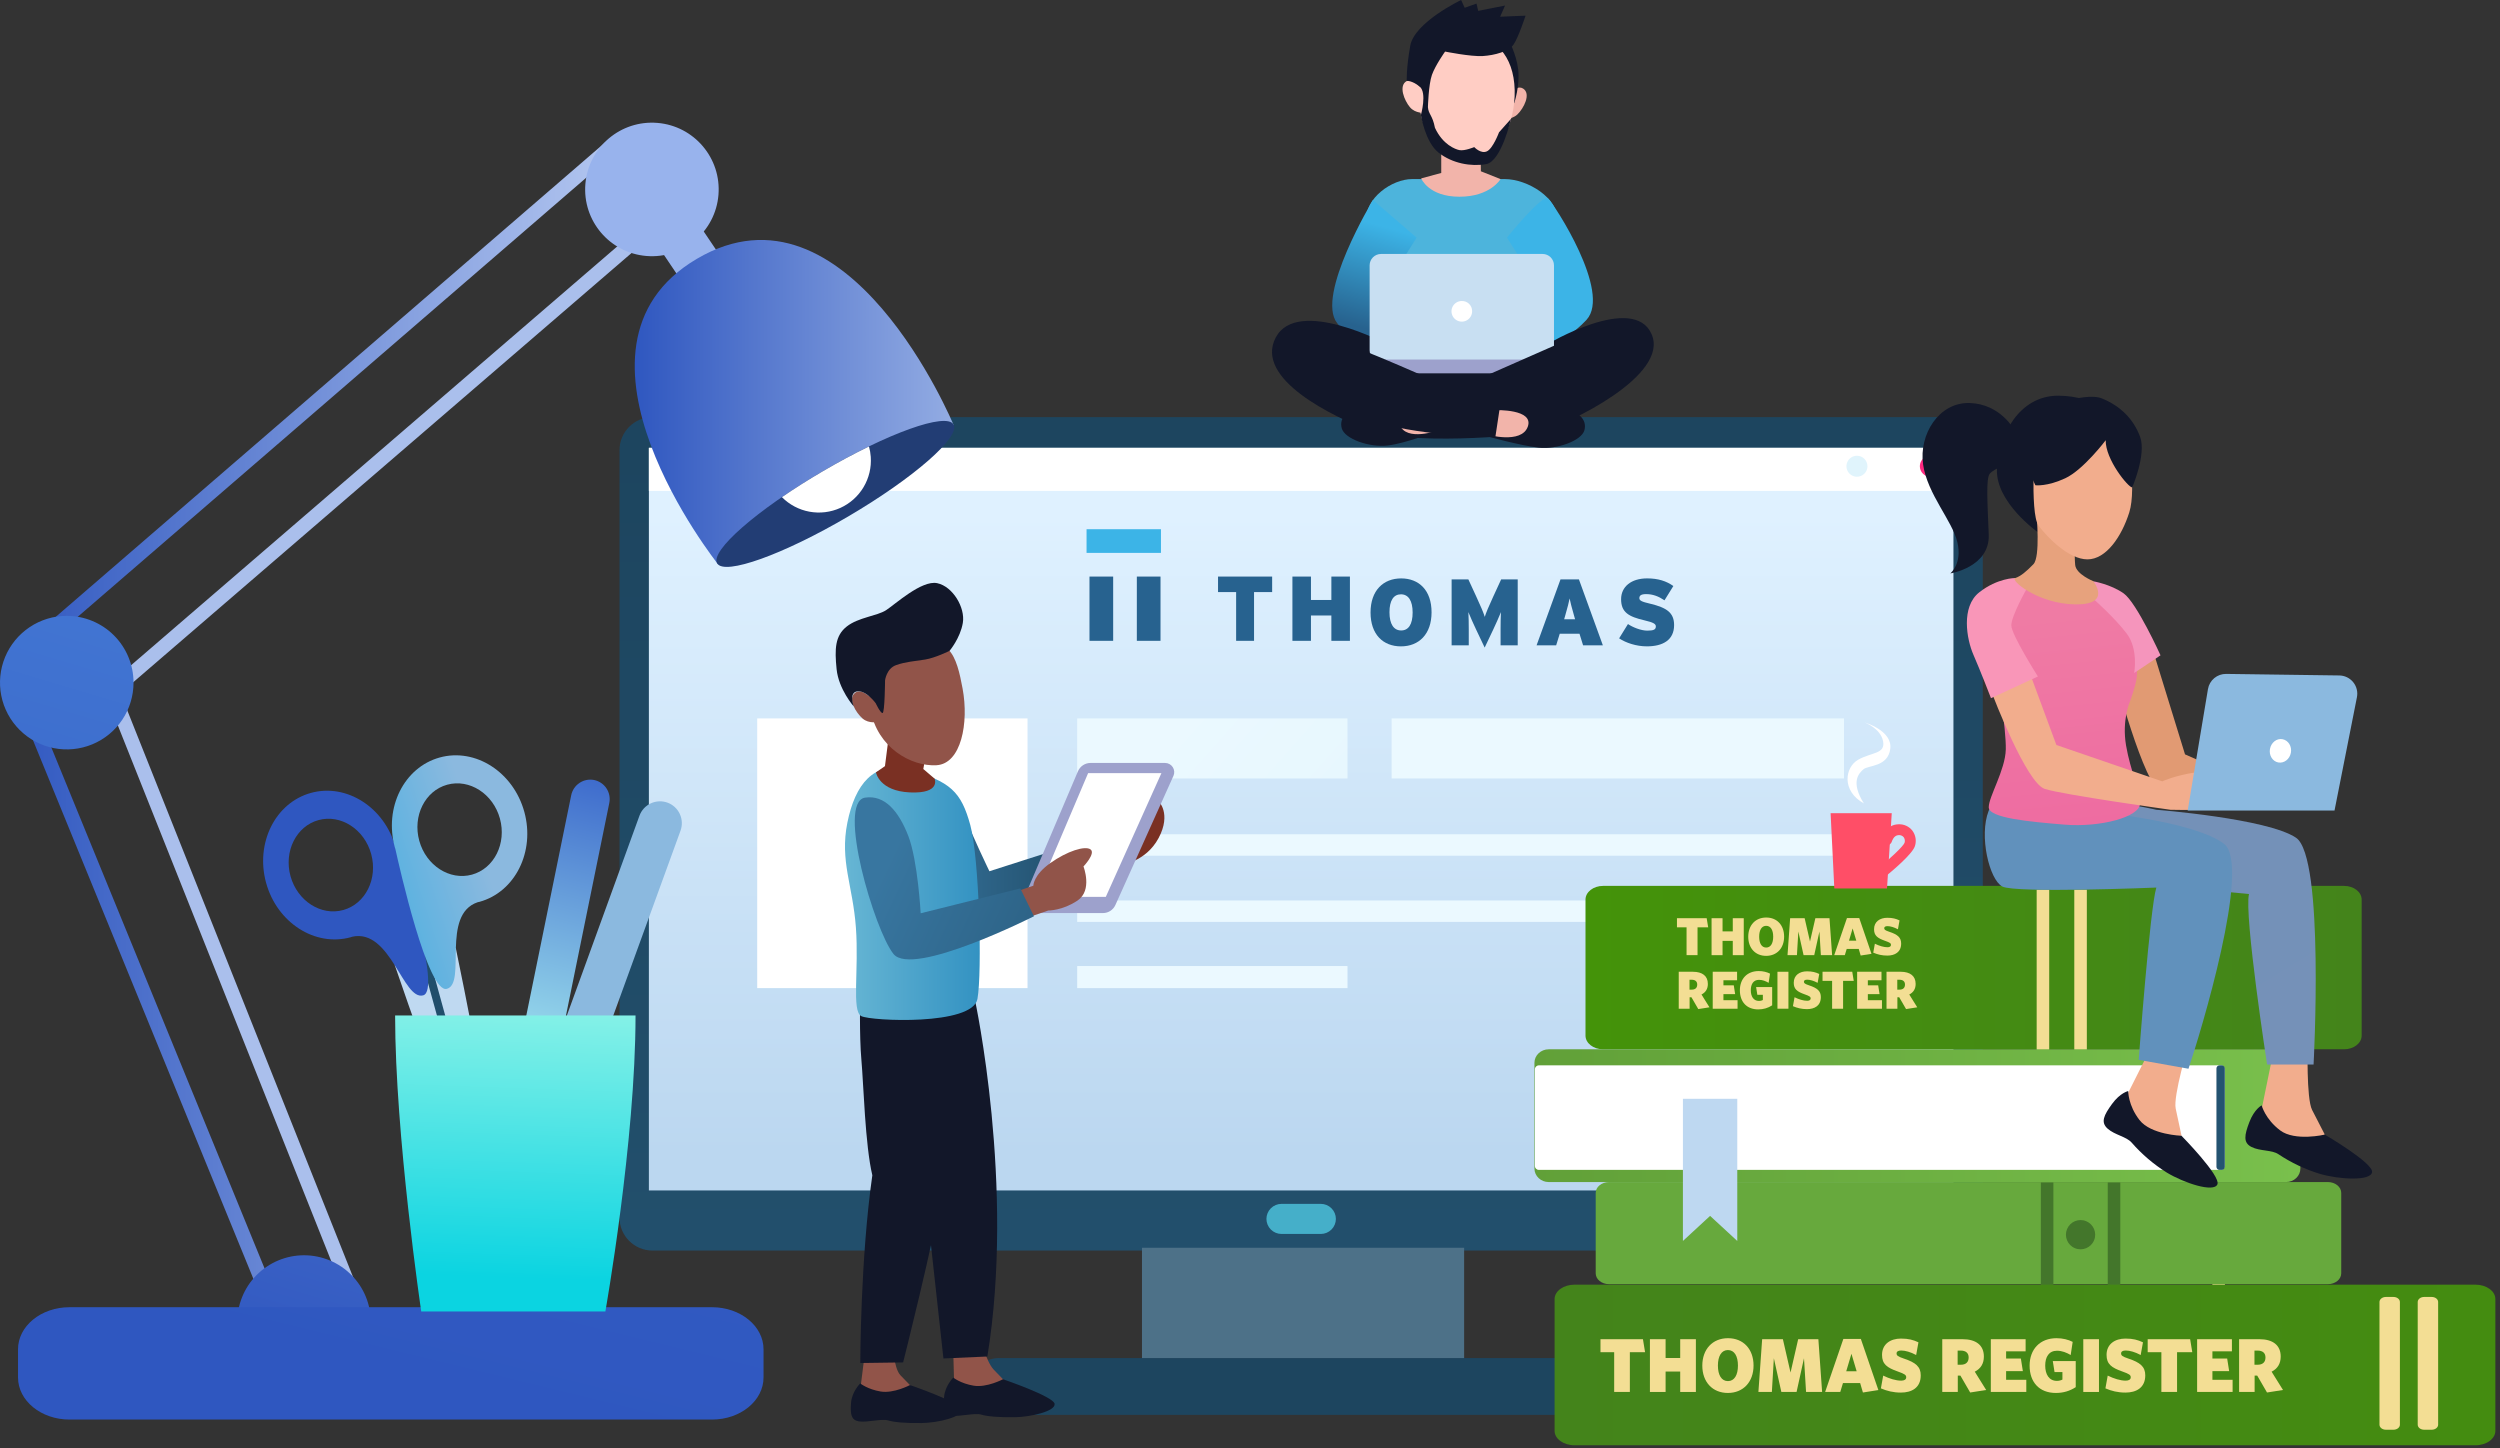<svg width="328" height="190" viewBox="0 0 328 190" fill="none" xmlns="http://www.w3.org/2000/svg">
<rect x="0" y="0" width="328" height="190" fill="#333333" stroke="none"/>
<path d="M255.82 54.732H85.601C83.215 54.732 81.281 56.667 81.281 59.053V159.752C81.281 162.138 83.215 164.072 85.601 164.072H255.82C258.206 164.072 260.14 162.138 260.14 159.752V59.053C260.14 56.667 258.206 54.732 255.82 54.732Z" fill="url(#paint0_linear)"/>
<path d="M210.37 178.178H131.053C128.994 178.178 127.325 179.847 127.325 181.906C127.325 183.965 128.994 185.634 131.053 185.634H210.37C212.429 185.634 214.098 183.965 214.098 181.906C214.098 179.847 212.429 178.178 210.37 178.178Z" fill="#1D455F"/>
<path d="M256.292 58.756H85.133V156.187H256.292V58.756Z" fill="url(#paint1_linear)"/>
<path d="M192.093 163.705H149.828V178.18H192.093V163.705Z" fill="#4D7188"/>
<path d="M173.294 161.895H168.129C167.606 161.893 167.105 161.684 166.735 161.315C166.365 160.945 166.157 160.444 166.155 159.921V159.921C166.157 159.398 166.365 158.897 166.735 158.527C167.105 158.157 167.606 157.949 168.129 157.947H173.294C173.817 157.948 174.318 158.157 174.688 158.527C175.059 158.896 175.267 159.398 175.269 159.921V159.921C175.267 160.444 175.059 160.945 174.688 161.315C174.318 161.685 173.817 161.893 173.294 161.895Z" fill="#45AFC9"/>
<path d="M256.292 58.756H85.133V64.407H256.292V58.756Z" fill="white"/>
<path d="M254.639 61.17C254.639 61.443 254.558 61.709 254.407 61.935C254.256 62.162 254.041 62.338 253.789 62.443C253.537 62.547 253.261 62.574 252.993 62.521C252.726 62.468 252.481 62.337 252.289 62.144C252.096 61.952 251.965 61.706 251.912 61.439C251.859 61.172 251.886 60.895 251.99 60.644C252.094 60.392 252.271 60.177 252.497 60.026C252.724 59.874 252.99 59.794 253.262 59.794C253.443 59.794 253.622 59.829 253.789 59.898C253.956 59.967 254.108 60.069 254.236 60.197C254.364 60.324 254.465 60.476 254.535 60.643C254.604 60.81 254.639 60.99 254.639 61.17V61.17Z" fill="#FF297F"/>
<path d="M245.008 61.17C245.008 61.443 244.928 61.709 244.776 61.935C244.625 62.162 244.41 62.338 244.158 62.443C243.907 62.547 243.63 62.574 243.363 62.521C243.096 62.468 242.85 62.337 242.658 62.144C242.465 61.952 242.334 61.706 242.281 61.439C242.228 61.172 242.255 60.895 242.359 60.644C242.464 60.392 242.64 60.177 242.867 60.026C243.093 59.874 243.359 59.794 243.631 59.794C243.812 59.794 243.991 59.829 244.159 59.898C244.326 59.967 244.478 60.069 244.606 60.197C244.733 60.324 244.835 60.476 244.904 60.643C244.973 60.81 245.009 60.99 245.008 61.17Z" fill="url(#paint2_linear)"/>
<path d="M134.811 94.257H99.345V129.64H134.811V94.257Z" fill="white"/>
<path d="M176.792 94.257H141.327V102.136H176.792V94.257Z" fill="url(#paint3_linear)"/>
<path d="M241.935 109.456H141.327V112.269H241.935V109.456Z" fill="url(#paint4_linear)"/>
<path d="M241.935 118.142H141.327V120.955H241.935V118.142Z" fill="url(#paint5_linear)"/>
<path d="M176.792 126.745H141.327V129.641H176.792V126.745Z" fill="url(#paint6_linear)"/>
<path d="M241.933 94.257H182.582V102.136H241.933V94.257Z" fill="url(#paint7_linear)"/>
<path d="M290.263 184.926H291.908V163.529H290.263V184.926Z" fill="#F3DE94"/>
<path d="M35.366 171.408C35.178 171.409 34.994 171.354 34.837 171.25C34.681 171.146 34.559 170.997 34.488 170.823L1.275 89.655C1.219 89.516 1.196 89.364 1.21 89.214C1.223 89.063 1.273 88.919 1.355 88.791L5.2 82.806C5.249 82.731 5.308 82.662 5.376 82.603L79.407 18.679C79.596 18.516 79.841 18.434 80.09 18.452C80.338 18.47 80.57 18.587 80.733 18.775C80.896 18.964 80.977 19.209 80.959 19.458C80.941 19.707 80.825 19.938 80.636 20.101L6.702 83.944L3.19 89.403L36.225 170.114C36.272 170.228 36.297 170.351 36.297 170.475C36.296 170.599 36.272 170.721 36.224 170.836C36.176 170.95 36.106 171.054 36.018 171.141C35.93 171.228 35.825 171.297 35.71 171.343C35.601 171.387 35.484 171.409 35.366 171.408V171.408Z" fill="url(#paint8_linear)"/>
<path d="M46.55 171.608C46.361 171.609 46.176 171.553 46.02 171.447C45.863 171.341 45.742 171.19 45.672 171.015L13.809 91.025C13.738 90.844 13.724 90.646 13.771 90.457C13.818 90.268 13.921 90.099 14.069 89.972L87.081 27.076C87.269 26.913 87.515 26.832 87.764 26.85C88.013 26.869 88.244 26.985 88.407 27.174C88.57 27.363 88.652 27.609 88.633 27.858C88.615 28.106 88.499 28.338 88.31 28.501L15.804 90.953L47.425 170.319C47.482 170.462 47.503 170.617 47.486 170.77C47.469 170.923 47.415 171.07 47.328 171.197C47.242 171.324 47.125 171.428 46.989 171.5C46.852 171.571 46.701 171.609 46.547 171.608H46.55Z" fill="url(#paint9_linear)"/>
<path d="M94.261 25.58C94.661 20.759 91.078 16.525 86.257 16.125C81.435 15.724 77.202 19.308 76.802 24.129C76.401 28.95 79.985 33.183 84.806 33.584C89.627 33.985 93.86 30.401 94.261 25.58Z" fill="#98B3ED"/>
<path d="M17.519 89.562C17.519 91.295 17.006 92.988 16.043 94.429C15.081 95.869 13.713 96.992 12.112 97.655C10.511 98.318 8.75 98.492 7.051 98.154C5.352 97.816 3.791 96.981 2.566 95.756C1.341 94.531 0.506 92.97 0.168 91.271C-0.17 89.572 0.004 87.811 0.667 86.21C1.33 84.609 2.453 83.241 3.893 82.279C5.334 81.316 7.027 80.802 8.76 80.802C11.083 80.802 13.311 81.725 14.954 83.368C16.596 85.011 17.519 87.239 17.519 89.562Z" fill="url(#paint10_linear)"/>
<path d="M96.024 41.267C95.358 41.713 94.542 41.877 93.755 41.724C92.969 41.57 92.274 41.112 91.825 40.448L86.358 32.331C85.912 31.665 85.747 30.85 85.9 30.063C86.054 29.276 86.513 28.582 87.176 28.132V28.132C87.842 27.687 88.658 27.523 89.445 27.676C90.231 27.83 90.925 28.289 91.375 28.952L96.842 37.069C97.288 37.735 97.452 38.55 97.298 39.337C97.145 40.123 96.687 40.817 96.024 41.267Z" fill="#98B3ED"/>
<path d="M125.122 55.781L94.186 74.004C94.186 74.004 71.597 45.644 91.43 33.957C111.265 22.27 125.122 55.781 125.122 55.781Z" fill="url(#paint11_linear)"/>
<path d="M48.648 173.575H31.131C31.114 172.414 31.329 171.262 31.762 170.185C32.194 169.108 32.837 168.127 33.652 167.301C34.467 166.474 35.438 165.818 36.509 165.37C37.58 164.922 38.729 164.691 39.89 164.691C41.05 164.691 42.2 164.922 43.27 165.37C44.341 165.818 45.312 166.474 46.127 167.301C46.942 168.127 47.585 169.108 48.018 170.185C48.45 171.262 48.665 172.414 48.648 173.575V173.575Z" fill="url(#paint12_linear)"/>
<path d="M93.419 171.507H9.121C5.389 171.507 2.364 173.98 2.364 177.03V180.722C2.364 183.773 5.389 186.246 9.121 186.246H93.419C97.151 186.246 100.176 183.773 100.176 180.722V177.03C100.176 173.98 97.151 171.507 93.419 171.507Z" fill="url(#paint13_linear)"/>
<path d="M111.323 67.738C119.886 62.706 126.056 57.312 125.103 55.69C124.151 54.069 116.436 56.834 107.872 61.866C99.309 66.899 93.139 72.292 94.092 73.914C95.045 75.535 102.759 72.77 111.323 67.738Z" fill="#223D74"/>
<path d="M114.244 59.941C114.213 59.48 114.135 59.023 114.011 58.577C112.079 59.515 110.002 60.626 107.873 61.877C105.978 62.99 104.199 64.123 102.589 65.227C103.57 66.216 104.83 66.882 106.201 67.134C107.571 67.386 108.986 67.212 110.255 66.637C111.523 66.061 112.586 65.111 113.299 63.914C114.012 62.718 114.342 61.331 114.244 59.941V59.941Z" fill="white"/>
<path d="M51.774 126.57C51.774 126.57 63.106 159.944 65.067 159.412C67.029 158.879 59.797 124.366 59.797 124.366L51.774 126.57Z" fill="#BFD9F1"/>
<path d="M64.774 158.867C64.659 158.866 64.547 158.827 64.456 158.757C64.365 158.686 64.3 158.588 64.27 158.477L55.14 125.287C55.103 125.154 55.121 125.011 55.19 124.89C55.259 124.769 55.372 124.681 55.506 124.644C55.64 124.608 55.783 124.625 55.904 124.694C56.024 124.763 56.113 124.876 56.149 125.01L65.278 158.207C65.314 158.341 65.295 158.484 65.226 158.604C65.158 158.724 65.044 158.812 64.911 158.849C64.866 158.861 64.82 158.867 64.774 158.867V158.867Z" fill="#214E6B"/>
<path d="M51.95 111.387C51.93 111.313 51.92 111.237 51.899 111.163C50.462 105.94 45.486 102.739 40.801 104.027C36.117 105.315 33.477 110.61 34.913 115.833C36.349 121.056 41.326 124.255 46.011 122.967C46.083 122.947 46.149 122.918 46.221 122.895C51.251 121.798 52.89 131.314 55.519 130.59C58.017 129.903 52.644 113.477 51.95 111.387ZM38.114 114.953C37.22 111.699 38.865 108.399 41.783 107.597C44.701 106.795 47.802 108.789 48.698 112.043C49.594 115.296 47.947 118.595 45.029 119.397C42.111 120.199 39.012 118.205 38.114 114.953Z" fill="#2F57C0"/>
<path d="M57.693 99.382C53.009 100.67 50.371 105.965 51.805 111.188C51.827 111.262 51.854 111.332 51.877 111.409C52.35 113.555 56.13 130.422 58.628 129.735C61.257 129.013 57.801 119.996 62.684 118.368C62.756 118.351 62.83 118.341 62.903 118.322C67.587 117.033 70.227 111.738 68.791 106.516C67.355 101.293 62.378 98.094 57.693 99.382ZM61.921 114.752C59.003 115.554 55.902 113.559 55.008 110.308C54.114 107.056 55.759 103.754 58.675 102.952C61.591 102.15 64.696 104.144 65.59 107.398C66.484 110.651 64.839 113.95 61.921 114.752V114.752Z" fill="url(#paint14_linear)"/>
<path d="M65.901 161.453C66.564 161.586 67.251 161.451 67.815 161.078C68.378 160.706 68.772 160.126 68.909 159.464L79.94 105.353C80.075 104.689 79.941 103.999 79.569 103.434C79.196 102.869 78.614 102.474 77.951 102.337V102.337C77.289 102.205 76.6 102.34 76.037 102.713C75.474 103.086 75.081 103.666 74.944 104.328L63.912 158.445C63.779 159.108 63.914 159.796 64.286 160.36C64.659 160.923 65.24 161.316 65.901 161.453Z" fill="url(#paint15_linear)"/>
<path d="M66.971 161.994C67.683 162.248 68.468 162.211 69.153 161.89C69.838 161.569 70.369 160.99 70.63 160.28L89.289 108.973C89.545 108.259 89.508 107.473 89.187 106.786C88.866 106.099 88.287 105.567 87.575 105.306C86.862 105.047 86.076 105.08 85.388 105.399C84.699 105.718 84.165 106.296 83.902 107.008L65.259 158.326C65.002 159.04 65.038 159.826 65.359 160.513C65.68 161.2 66.259 161.732 66.971 161.994V161.994Z" fill="#8BB9DF"/>
<path d="M83.382 133.229H51.839C51.839 148.923 55.266 172.068 55.266 172.068H79.424C79.424 172.068 83.382 149.777 83.382 133.229Z" fill="url(#paint16_linear)"/>
<path d="M197.285 13.143C197.285 13.143 198.755 10.928 199.835 11.622C200.915 12.316 199.903 14.221 199.093 15.005C198.284 15.788 197.113 15.544 197.113 15.544L197.285 13.143Z" fill="#F2B4AA"/>
<path d="M198.663 13.55C198.663 13.55 199.429 11.267 199.19 9.137C198.951 7.007 197.827 5.056 197.827 5.056L195.42 6.285L198.663 13.55Z" fill="#121729"/>
<path d="M179.263 28.971C179.047 26.003 182.631 23.494 185.267 23.494H197.415C200.418 23.494 204.532 26.003 204.316 28.971L201.55 45.197H182.029L179.263 28.971Z" fill="#4DB4DC"/>
<path d="M180.133 26.242C180.133 26.242 172.581 38.771 175.428 42.386C178.275 46.002 183.49 46.029 183.49 46.029L186.809 40.674L183.016 35.701L185.861 31.18L180.133 26.242Z" fill="url(#paint17_linear)"/>
<path d="M203.136 26.06C203.884 26.776 211.473 38.343 208.152 41.96C204.831 45.578 200.089 46.456 200.089 46.456L196.77 40.675L200.563 35.701L197.718 31.176C197.718 31.176 202.388 25.342 203.136 26.06Z" fill="url(#paint18_linear)"/>
<path d="M193.454 44.292L202.937 45.197C202.937 45.197 214.319 38.414 216.69 43.841C219.061 49.267 205.782 55.597 202.465 56.501C199.148 57.406 184.443 58.308 179.7 56.501C174.957 54.694 164.525 49.719 167.37 44.292C170.215 38.866 182.073 45.197 182.073 45.197L193.454 44.292Z" fill="#121729"/>
<path d="M202.385 33.319H181.193C180.366 33.319 179.695 33.99 179.695 34.817V45.957C179.695 46.784 180.366 47.455 181.193 47.455H202.385C203.212 47.455 203.883 46.784 203.883 45.957V34.817C203.883 33.99 203.212 33.319 202.385 33.319Z" fill="#C8DFF2"/>
<path d="M203.78 47.17H179.796C179.495 47.17 179.25 47.415 179.25 47.717V48.433C179.25 48.735 179.495 48.979 179.796 48.979H203.78C204.082 48.979 204.326 48.735 204.326 48.433V47.717C204.326 47.415 204.082 47.17 203.78 47.17Z" fill="#9DA1CC"/>
<path d="M193.141 40.78C193.154 41.05 193.086 41.318 192.945 41.549C192.805 41.78 192.598 41.964 192.352 42.076C192.106 42.189 191.832 42.225 191.565 42.18C191.298 42.135 191.051 42.011 190.855 41.825C190.659 41.638 190.524 41.397 190.466 41.133C190.408 40.868 190.431 40.593 190.532 40.341C190.633 40.09 190.806 39.875 191.03 39.723C191.254 39.572 191.519 39.491 191.789 39.491C191.963 39.486 192.135 39.516 192.297 39.579C192.459 39.642 192.607 39.735 192.732 39.855C192.858 39.975 192.959 40.118 193.029 40.277C193.099 40.435 193.137 40.606 193.141 40.78V40.78Z" fill="white"/>
<path d="M205.395 44.697L187.713 52.483L188.364 56.609C188.364 56.609 196.223 56.495 201.804 54.864C207.385 53.233 212.185 51.086 214.685 48.542C217.186 45.997 209.554 42.869 205.395 44.697Z" fill="url(#paint19_linear)"/>
<path d="M196.716 53.7C196.716 53.7 200.427 52.497 203.807 53.132C207.188 53.768 208.243 55.047 207.878 56.436C207.513 57.825 204.276 58.993 201.877 58.731C199.478 58.469 195.028 57.226 195.028 57.226L196.716 53.7Z" fill="#121729"/>
<path d="M187.173 53.378C187.173 53.378 183.453 52.202 180.078 52.864C176.703 53.526 175.656 54.81 176.039 56.2C176.422 57.591 179.66 58.729 182.057 58.45C184.454 58.171 188.379 56.615 188.379 56.615L187.173 53.378Z" fill="#121729"/>
<path d="M187.639 53.487C187.639 53.487 182.766 53.37 183.624 55.698C184.483 58.027 188.747 56.438 188.747 56.438L187.639 53.487Z" fill="#F2B4AA"/>
<path d="M196.251 53.812C196.251 53.812 201.287 53.645 200.446 55.981C199.605 58.317 195.078 57.007 195.078 57.007L196.251 53.812Z" fill="#F2B4AA"/>
<path d="M179.002 46.045C183.291 47.717 196.74 53.698 196.74 53.698L196.193 57.323C196.193 57.323 188.756 57.388 181.99 55.79C175.223 54.192 171.453 52.091 168.931 49.571C166.409 47.051 174.716 44.371 179.002 46.045Z" fill="url(#paint20_linear)"/>
<path d="M189.091 19.132V22.693L186.457 23.406C186.457 23.406 187.419 25.81 191.478 25.81C195.536 25.81 196.874 23.496 196.874 23.496L194.291 22.472L194.247 18.554L189.091 19.132Z" fill="#F2B4AA"/>
<path d="M186.175 13.068C186.296 17.583 189.313 21.165 192.917 21.069C196.52 20.972 198.847 16.309 198.726 11.794C198.605 7.279 196.092 4.622 192.48 4.719C188.867 4.815 186.054 8.553 186.175 13.068Z" fill="#FFCDC4"/>
<path d="M186.967 12.384C186.967 12.384 185.722 10.036 184.577 10.628C183.432 11.22 184.256 13.208 184.984 14.067C185.713 14.925 186.902 14.797 186.902 14.797L186.967 12.384Z" fill="#FFCDC4"/>
<path d="M187.344 14.053C187.344 14.053 187.423 11.076 187.871 9.819C188.319 8.561 189.595 6.766 189.595 6.766C189.595 6.766 192.974 7.45 194.544 7.353C196.114 7.256 197.939 6.749 198.573 5.852C199.207 4.954 200.153 2.055 200.153 2.055L196.817 2.193L197.465 0.725L193.94 1.428L193.719 0.471L192.168 1.019L191.698 0C191.698 0 185.567 2.931 185.024 6.001C184.481 9.071 184.566 10.613 184.566 10.613C184.566 10.613 185.268 10.549 186.26 11.359C187.253 12.168 186.422 15.096 186.422 15.096C186.422 15.096 186.972 18.649 188.758 20.041C190.544 21.434 192.972 21.885 194.98 21.534C196.987 21.183 198.246 15.589 198.246 15.589L196.674 17.356C196.674 17.356 195.874 19.509 195.069 19.862C194.265 20.215 193.42 19.298 193.42 19.298C193.42 19.298 192.173 19.825 191.489 19.697C190.962 19.597 189.293 18.995 188.264 16.764C187.945 15.087 187.413 15.003 187.344 14.053Z" fill="#121729"/>
<path d="M152.009 105.11C152.009 105.11 153.72 106.745 152.009 109.95C150.299 113.155 146.962 113.492 146.962 113.492L152.009 105.11Z" fill="#7A3023"/>
<path d="M119.871 101.989C116.111 102.552 122.61 116.556 125.101 119.663C127.591 122.769 138.079 115.623 138.079 115.623L137.395 111.879L129.811 114.308C129.811 114.308 127.505 109.554 126.268 106.349C125.032 103.144 122.463 101.597 119.871 101.989Z" fill="url(#paint21_linear)"/>
<path d="M143.072 100.099H152.856C153.057 100.099 153.254 100.149 153.431 100.245C153.607 100.341 153.757 100.48 153.866 100.649C153.976 100.817 154.041 101.01 154.056 101.211C154.072 101.411 154.037 101.612 153.955 101.795L146.337 118.742C146.195 119.056 145.965 119.323 145.676 119.51C145.386 119.697 145.048 119.796 144.704 119.796H135.338C135.139 119.796 134.943 119.747 134.768 119.652C134.593 119.558 134.444 119.422 134.334 119.256C134.224 119.09 134.157 118.9 134.139 118.701C134.121 118.503 134.152 118.304 134.23 118.121L141.43 101.186C141.568 100.864 141.797 100.59 142.088 100.397C142.38 100.203 142.722 100.1 143.072 100.099V100.099Z" fill="#9DA1CC"/>
<path d="M142.762 101.434H152.378L145.082 117.668H135.865L142.762 101.434Z" fill="white"/>
<path d="M128.438 175.09C128.438 175.09 129.398 178.683 130.354 179.669C131.309 180.654 132.4 181.795 132.4 181.795C132.4 181.795 130.254 183.892 127.359 183.119C124.465 182.347 125.164 180.875 125.164 180.875L125.013 175.268L128.438 175.09Z" fill="#915449"/>
<path d="M125.071 180.738C125.071 180.738 123.973 181.818 123.865 183.292C123.756 184.765 123.865 185.543 124.883 185.72C125.902 185.898 127.886 185.343 128.706 185.589C129.526 185.835 130.97 185.968 133.121 185.94C135.273 185.912 138.499 185.144 138.365 184.184C138.232 183.223 131.595 180.956 131.595 180.956C131.595 180.956 129.461 182.087 127.747 181.802C126.033 181.518 125.071 180.738 125.071 180.738Z" fill="#121729"/>
<path d="M117.084 175.858C117.084 175.858 117.189 179.451 118.138 180.436C119.086 181.422 120.189 182.556 120.189 182.556C120.189 182.556 118.044 184.653 115.15 183.882C112.256 183.111 112.953 181.638 112.953 181.638L113.656 176.028L117.084 175.858Z" fill="#915449"/>
<path d="M112.861 181.502C112.861 181.502 111.763 182.584 111.656 184.056C111.549 185.527 111.656 186.307 112.675 186.484C113.694 186.662 115.676 186.107 116.498 186.353C117.32 186.599 118.76 186.732 120.913 186.704C123.066 186.676 126.289 185.91 126.157 184.948C126.025 183.985 119.387 181.72 119.387 181.72C119.387 181.72 117.253 182.853 115.539 182.566C113.825 182.28 112.861 181.502 112.861 181.502Z" fill="#121729"/>
<path d="M127.906 131.153C127.906 131.153 133.198 155.573 129.543 177.974L123.778 178.231L119.696 141.098L120.223 130.439L127.906 131.153Z" fill="url(#paint22_linear)"/>
<path d="M112.855 130.519C112.855 130.519 112.729 135.877 113.015 139.058C113.302 142.238 113.5 150.215 114.45 154.196C112.88 165.166 112.87 178.828 112.87 178.828L118.489 178.75C118.489 178.75 122.439 163.207 123.905 154.709C125.372 146.211 125.261 130.948 125.261 130.948L112.855 130.519Z" fill="url(#paint23_linear)"/>
<path d="M119.126 100.988C124.723 102.484 126.112 103.924 127.298 108.23C128.483 112.536 128.878 127.527 128.241 131.06C127.603 134.593 114.278 133.97 112.998 133.313C111.717 132.656 112.702 127.267 112.295 121.701C111.888 116.136 110.165 112.973 111.175 107.933C112.184 102.893 114.664 99.793 119.126 100.988Z" fill="url(#paint24_linear)"/>
<path d="M143.077 111.442C142.364 110.926 140.007 111.662 137.786 113.246C135.564 114.83 135.575 116.205 135.575 116.205L132.895 117.12L134.094 120.632L137.53 119.459C137.53 119.459 139.381 119.489 141.377 118.147C143.374 116.806 142.153 113.68 142.153 113.68C142.153 113.68 143.788 111.959 143.077 111.442Z" fill="#915449"/>
<path d="M113.502 104.649C109.74 105.211 114.731 122.058 117.227 125.163C119.722 128.268 135.656 120.212 135.656 120.212L133.863 116.56L120.792 119.822C120.792 119.822 120.414 112.887 119.169 109.675C117.924 106.463 116.096 104.261 113.502 104.649Z" fill="url(#paint25_linear)"/>
<path d="M121.816 97.031L121.138 100.895L122.617 102.159C122.617 102.159 123.484 104.14 119.406 103.966C115.329 103.792 114.928 101.332 114.928 101.332L116.107 100.517L116.653 96.23L121.816 97.031Z" fill="#7A3023"/>
<path d="M114.207 93.09C115.096 98.141 119.606 100.582 122.857 100.399C126.107 100.217 127.135 94.86 126.292 90.34C125.923 88.364 125.48 86.28 124.425 85.222C123.067 83.862 121.241 83.308 119.211 83.688C115.604 84.36 113.412 88.561 114.207 93.09Z" fill="#915449"/>
<path d="M114.894 92.267C114.894 92.267 113.264 90.107 112.209 90.878C111.153 91.649 112.299 93.522 113.168 94.269C114.037 95.015 115.214 94.697 115.214 94.697L114.894 92.267Z" fill="#915449"/>
<path d="M116.119 89.266C116.119 89.266 116.086 93.545 115.791 93.552C115.496 93.559 114.895 92.267 114.895 92.267C114.895 92.267 113.654 90.558 112.484 90.702C111.315 90.846 112.01 92.681 112.01 92.681C112.01 92.681 110.031 90.444 109.762 87.792C109.493 85.14 109.558 83.402 111.097 82.195C112.635 80.989 115.057 80.826 116.248 80.06C117.438 79.294 120.914 76.084 122.96 76.512C125.006 76.941 126.66 79.719 126.323 81.723C125.986 83.727 124.581 85.39 124.581 85.39C124.581 85.39 122.735 86.31 121.383 86.531C120.03 86.752 118.84 86.812 117.57 87.262C116.3 87.711 116.119 89.266 116.119 89.266Z" fill="#121729"/>
<path fill-rule="evenodd" clip-rule="evenodd" d="M142.556 72.539H152.318V69.433H142.556V72.539Z" fill="#3CB4E7"/>
<path fill-rule="evenodd" clip-rule="evenodd" d="M142.941 84.076H146.047V75.646H142.941V84.076Z" fill="#27628F"/>
<path fill-rule="evenodd" clip-rule="evenodd" d="M149.153 84.076H152.259V75.646H149.153V84.076Z" fill="#27628F"/>
<path fill-rule="evenodd" clip-rule="evenodd" d="M159.806 75.646V77.681H162.18V84.076H164.531V77.681H166.906V75.646H159.806Z" fill="#27628F"/>
<path fill-rule="evenodd" clip-rule="evenodd" d="M174.676 75.646V78.717H171.997V75.646H169.565V84.076H171.997V80.752H174.676V84.076H177.109V75.646H174.676Z" fill="#27628F"/>
<path fill-rule="evenodd" clip-rule="evenodd" d="M183.806 77.974C182.843 77.974 182.299 78.777 182.299 80.333C182.299 81.89 182.867 82.717 183.831 82.717C184.795 82.717 185.338 81.914 185.338 80.358C185.338 78.802 184.77 77.974 183.806 77.974ZM183.806 84.804C181.459 84.804 179.816 83.236 179.816 80.358C179.816 77.48 181.484 75.887 183.831 75.887C186.178 75.887 187.821 77.456 187.821 80.333C187.821 83.211 186.153 84.804 183.806 84.804Z" fill="#27628F"/>
<path fill-rule="evenodd" clip-rule="evenodd" d="M196.876 84.667V82.604C196.876 81.752 196.889 80.973 196.925 80.306C196.666 80.949 196.221 81.949 195.925 82.567L194.789 84.963L193.652 82.567C193.355 81.949 192.911 80.949 192.651 80.306C192.688 80.973 192.701 81.752 192.701 82.604V84.667H190.452V76.021H192.651L193.714 78.33C194.233 79.442 194.665 80.455 194.801 80.936C194.949 80.442 195.344 79.504 195.888 78.33L196.95 76.021H199.124V84.667H196.876Z" fill="#27628F"/>
<path fill-rule="evenodd" clip-rule="evenodd" d="M206.49 80.677C206.182 79.566 206.046 79.097 205.934 78.516C205.823 79.097 205.687 79.578 205.379 80.677L205.218 81.246H206.651L206.49 80.677ZM207.701 84.667L207.231 83.148H204.637L204.168 84.667H201.599L204.736 76.021H207.157L210.295 84.667H207.701Z" fill="#27628F"/>
<path fill-rule="evenodd" clip-rule="evenodd" d="M216.072 84.802C214.676 84.802 213.33 84.345 212.428 83.753L213.589 81.875C214.219 82.308 215.319 82.74 216.121 82.74C216.974 82.74 217.246 82.591 217.246 82.184C217.246 81.863 216.937 81.665 215.776 81.394C213.688 80.912 212.688 80.344 212.688 78.614C212.688 76.984 214.01 75.885 216.097 75.885C217.567 75.885 218.629 76.243 219.543 76.885L218.382 78.762C217.616 78.244 216.85 77.947 215.973 77.947C215.257 77.947 215.084 78.17 215.084 78.478C215.084 78.8 215.393 78.948 216.505 79.207C218.679 79.726 219.642 80.393 219.642 82.011C219.642 83.987 218.148 84.802 216.072 84.802Z" fill="#27628F"/>
<path d="M210.329 137.667H307.538C308.815 137.667 309.849 136.863 309.849 135.87V118.025C309.849 117.033 308.815 116.229 307.538 116.229L210.329 116.229C209.052 116.229 208.017 117.033 208.017 118.025V135.87C208.017 136.863 209.052 137.667 210.329 137.667Z" fill="url(#paint26_linear)"/>
<path d="M272.148 138.127H273.793V116.73H272.148V138.127Z" fill="#F3DE94"/>
<path d="M267.211 138.127H268.856V116.73H267.211V138.127Z" fill="#F3DE94"/>
<path d="M211.117 168.485H305.41C306.382 168.485 307.17 167.85 307.17 167.068V156.503C307.17 155.72 306.382 155.086 305.41 155.086H211.117C210.145 155.086 209.357 155.72 209.357 156.503V167.068C209.357 167.85 210.145 168.485 211.117 168.485Z" fill="url(#paint27_linear)"/>
<path d="M276.536 168.851H278.182V155.136H276.536V168.851Z" fill="#43762B"/>
<path d="M267.759 168.851H269.405V155.136H267.759V168.851Z" fill="#43762B"/>
<path d="M274.743 162.726C275.148 161.747 274.683 160.624 273.704 160.218C272.724 159.813 271.602 160.278 271.196 161.257C270.79 162.237 271.255 163.36 272.235 163.765C273.214 164.171 274.337 163.706 274.743 162.726Z" fill="#43762B"/>
<path d="M203.197 155.086H299.931C300.969 155.086 301.81 154.291 301.81 153.31V139.442C301.81 138.462 300.969 137.667 299.931 137.667H203.197C202.159 137.667 201.318 138.462 201.318 139.442V153.31C201.318 154.291 202.159 155.086 203.197 155.086Z" fill="url(#paint28_linear)"/>
<path d="M201.899 153.49H291.372C291.662 153.49 291.897 153.255 291.897 152.965V140.3C291.897 140.01 291.662 139.775 291.372 139.775H201.899C201.609 139.775 201.374 140.01 201.374 140.3V152.965C201.374 153.255 201.609 153.49 201.899 153.49Z" fill="white"/>
<path d="M291.199 153.49H291.493C291.715 153.49 291.895 153.31 291.895 153.088V140.177C291.895 139.955 291.715 139.775 291.493 139.775H291.199C290.977 139.775 290.797 139.955 290.797 140.177V153.088C290.797 153.31 290.977 153.49 291.199 153.49Z" fill="#245371"/>
<path d="M220.799 162.815L224.364 159.524L227.931 162.815V144.163H220.799V162.815Z" fill="#BED8F1"/>
<path d="M206.58 189.62L324.775 189.62C326.22 189.62 327.392 188.774 327.392 187.729V170.437C327.392 169.393 326.22 168.547 324.775 168.547H206.58C205.134 168.547 203.962 169.393 203.962 170.437V187.729C203.962 188.774 205.134 189.62 206.58 189.62Z" fill="url(#paint29_linear)"/>
<path d="M215.834 177.408L215.553 175.702H209.983V177.408H211.78V182.626H213.837V177.408H215.834Z" fill="#F3DE94"/>
<path d="M222.5 182.626V175.702H220.443V178.17H218.526V175.702H216.469V182.626H218.526V179.946H220.443V182.626H222.5Z" fill="#F3DE94"/>
<path d="M230.066 179.154C230.066 177.016 228.741 175.571 226.714 175.571C224.677 175.571 223.343 177.026 223.343 179.174C223.343 181.311 224.677 182.756 226.694 182.756C228.731 182.756 230.066 181.291 230.066 179.154ZM228.019 179.164C228.019 180.408 227.547 181.201 226.704 181.201C225.861 181.201 225.39 180.408 225.39 179.164C225.39 177.919 225.861 177.127 226.704 177.127C227.547 177.127 228.019 177.919 228.019 179.164Z" fill="#F3DE94"/>
<path d="M239.062 182.626L238.57 175.702H235.921L234.918 180.077L233.914 175.702H231.195L230.703 182.626H232.469L232.73 178.2L233.713 182.626H235.71L236.684 178.2L236.955 182.626H239.062Z" fill="#F3DE94"/>
<path d="M246.442 182.375L244.144 175.672H241.846L239.457 182.626H241.444L241.796 181.462H244.053L244.415 182.696L246.442 182.375ZM243.592 179.906H242.227L242.909 177.618L243.592 179.906Z" fill="#F3DE94"/>
<path d="M252.001 180.448C252.001 179.314 251.349 178.762 249.773 178.24C248.991 177.98 248.83 177.839 248.83 177.568C248.83 177.327 249.031 177.187 249.442 177.187C249.964 177.187 250.677 177.387 251.399 177.779L251.7 176.113C251.018 175.792 250.406 175.621 249.402 175.621C248.037 175.621 246.923 176.334 246.923 177.759C246.923 178.973 247.566 179.435 248.981 179.936C249.924 180.268 250.095 180.408 250.095 180.699C250.095 181 249.834 181.141 249.432 181.141C248.74 181.141 247.887 180.88 247.074 180.478L246.773 182.154C247.566 182.495 248.389 182.706 249.402 182.706C250.807 182.706 252.001 182.084 252.001 180.448Z" fill="#F3DE94"/>
<path d="M258.287 178.1C258.287 178.712 257.926 179.053 257.263 179.053H256.842V177.197H257.253C257.916 177.197 258.287 177.518 258.287 178.1ZM259.09 179.966C259.872 179.565 260.284 178.913 260.284 177.98C260.284 176.494 259.26 175.702 257.474 175.702H254.825V182.626H256.862V180.478H257.203L258.488 182.696L260.585 182.365L259.09 179.966Z" fill="#F3DE94"/>
<path d="M265.851 182.626V181.03H263.202V179.896H265.399L265.138 178.24H263.202V177.297H265.761V175.702H261.195V182.626H265.851Z" fill="#F3DE94"/>
<path d="M272.336 181.994V178.572H269.326L269.556 180.017H270.59V181C270.369 181.11 270.148 181.171 269.867 181.171C268.834 181.171 268.332 180.318 268.332 179.164C268.332 178.03 268.814 177.217 269.877 177.217C270.55 177.217 271.142 177.468 271.674 177.779L271.935 176.053C271.373 175.762 270.63 175.571 269.817 175.571C267.64 175.571 266.285 177.026 266.285 179.174C266.285 181.311 267.529 182.756 269.727 182.756C270.69 182.756 271.553 182.505 272.336 181.994Z" fill="#F3DE94"/>
<path d="M275.385 182.626V175.702H273.327V182.626H275.385Z" fill="#F3DE94"/>
<path d="M281.459 180.448C281.459 179.314 280.807 178.762 279.231 178.24C278.449 177.98 278.288 177.839 278.288 177.568C278.288 177.327 278.489 177.187 278.9 177.187C279.422 177.187 280.135 177.387 280.857 177.779L281.158 176.113C280.476 175.792 279.864 175.621 278.86 175.621C277.495 175.621 276.381 176.334 276.381 177.759C276.381 178.973 277.024 179.435 278.439 179.936C279.382 180.268 279.552 180.408 279.552 180.699C279.552 181 279.292 181.141 278.89 181.141C278.198 181.141 277.345 180.88 276.532 180.478L276.231 182.154C277.024 182.495 277.847 182.706 278.86 182.706C280.265 182.706 281.459 182.084 281.459 180.448Z" fill="#F3DE94"/>
<path d="M287.627 177.408L287.346 175.702H281.776V177.408H283.572V182.626H285.63V177.408H287.627Z" fill="#F3DE94"/>
<path d="M292.918 182.626V181.03H290.269V179.896H292.466L292.205 178.24H290.269V177.297H292.827V175.702H288.262V182.626H292.918Z" fill="#F3DE94"/>
<path d="M297.231 178.1C297.231 178.712 296.87 179.053 296.207 179.053H295.786V177.197H296.197C296.86 177.197 297.231 177.518 297.231 178.1ZM298.034 179.966C298.817 179.565 299.228 178.913 299.228 177.98C299.228 176.494 298.204 175.702 296.418 175.702H293.769V182.626H295.806V180.478H296.147L297.432 182.696L299.529 182.365L298.034 179.966Z" fill="#F3DE94"/>
<path d="M319.046 187.58H318.041C317.819 187.58 317.606 187.51 317.449 187.387C317.293 187.263 317.204 187.095 317.204 186.921V170.82C317.204 170.645 317.293 170.478 317.449 170.354C317.606 170.23 317.819 170.161 318.041 170.161H319.046C319.268 170.161 319.482 170.231 319.639 170.354C319.796 170.478 319.884 170.646 319.884 170.822V186.922C319.883 187.097 319.794 187.264 319.637 187.387C319.48 187.51 319.268 187.58 319.046 187.58Z" fill="#F3DE94"/>
<path d="M314.029 187.58H313.023C312.802 187.58 312.589 187.51 312.432 187.387C312.275 187.263 312.187 187.095 312.187 186.921V170.82C312.187 170.645 312.275 170.478 312.432 170.354C312.589 170.23 312.802 170.161 313.023 170.161H314.029C314.251 170.161 314.464 170.231 314.621 170.354C314.779 170.478 314.867 170.646 314.867 170.822V186.922C314.866 187.097 314.777 187.264 314.62 187.387C314.463 187.51 314.25 187.58 314.029 187.58Z" fill="#F3DE94"/>
<path d="M246.873 115.216C247.029 115.212 247.179 115.157 247.3 115.058C248.378 114.18 250.924 112.018 251.24 111.003C251.349 110.665 251.375 110.306 251.318 109.955C251.26 109.605 251.12 109.273 250.909 108.987C250.694 108.708 250.414 108.486 250.093 108.34C249.773 108.193 249.422 108.127 249.07 108.148H249.058C247.705 108.192 247.036 109.33 246.852 109.999C246.801 110.18 246.825 110.374 246.917 110.538C247.01 110.702 247.164 110.823 247.345 110.873C247.527 110.924 247.721 110.9 247.885 110.808C248.049 110.715 248.169 110.561 248.22 110.38C248.234 110.336 248.466 109.588 249.098 109.567C249.224 109.555 249.35 109.574 249.467 109.622C249.583 109.67 249.686 109.746 249.767 109.842C249.841 109.949 249.89 110.071 249.909 110.199C249.928 110.328 249.917 110.459 249.876 110.582C249.7 111.04 247.944 112.689 246.392 113.957C246.272 114.049 246.185 114.176 246.143 114.321C246.101 114.466 246.108 114.621 246.16 114.762C246.213 114.903 246.31 115.024 246.437 115.106C246.564 115.187 246.714 115.226 246.864 115.216H246.873Z" fill="#FF4E67"/>
<path d="M248.198 106.688H240.175L240.663 116.566H247.577L248.198 106.688Z" fill="#FF4E67"/>
<path d="M244.648 94.79C244.648 94.79 248.301 95.844 248.004 98.236C247.707 100.628 245.12 100.389 244.492 100.923C243.863 101.457 242.771 102.602 244.544 105.41C241.589 103.784 242.031 100.668 243.8 99.672C245.568 98.677 247.382 98.94 247.061 97.251C246.74 95.561 244.648 94.79 244.648 94.79Z" fill="white"/>
<path d="M267.326 69.794C267.326 69.794 261.81 65.903 261.997 61.535C262.184 57.168 264.876 51.908 270.032 51.914C275.189 51.92 278.259 55.082 278.259 55.082L267.326 69.794Z" fill="#121729"/>
<path d="M282.348 84.944L286.675 98.974L292.463 101.519C292.463 101.519 294.114 100.745 296.922 100.33C300.46 99.807 304.315 103.119 303.807 104.313C303.299 105.506 293.539 105.248 293.539 105.248C293.539 105.248 286.12 104.903 283.708 104.128C281.297 103.353 277.289 87.894 277.289 87.894L282.348 84.944Z" fill="#E19A73"/>
<path d="M287.139 137.024C287.139 137.024 285.093 143.801 285.453 145.454C285.813 147.107 286.218 149.012 286.218 149.012C286.218 149.012 282.609 149.825 280.075 147.129C277.542 144.433 279.229 143.352 279.229 143.352L283.436 134.987L287.139 137.024Z" fill="#F2AD8D"/>
<path d="M279.221 143.146C279.221 143.146 278.166 143.368 277.096 144.842C276.027 146.316 275.575 147.235 276.519 148.077C277.462 148.918 278.969 149.112 279.67 149.907C281.005 151.437 282.558 152.762 284.28 153.839C286.551 155.213 290.432 156.496 290.92 155.396C291.408 154.296 286.211 149.012 286.211 149.012C286.211 149.012 282.206 148.886 280.699 146.944C279.193 145.002 279.221 143.146 279.221 143.146Z" fill="#121729"/>
<path d="M302.775 137.047C302.775 137.047 302.572 144.122 303.348 145.625C304.125 147.127 305.014 148.86 305.014 148.86C305.014 148.86 301.738 150.578 298.593 148.644C295.447 146.711 296.791 145.218 296.791 145.218L298.668 136.046L302.775 137.047Z" fill="#F2AD8D"/>
<path d="M296.729 145.023C296.729 145.023 295.767 145.513 295.119 147.213C294.47 148.913 294.275 149.921 295.405 150.486C296.536 151.052 298.049 150.846 298.923 151.428C300.612 152.556 302.457 153.43 304.401 154.02C306.95 154.756 311.033 154.98 311.218 153.79C311.403 152.601 305.013 148.86 305.013 148.86C305.013 148.86 301.113 149.783 299.151 148.303C297.189 146.822 296.729 145.023 296.729 145.023Z" fill="#121729"/>
<path d="M301.243 109.914C305.013 112.454 303.541 139.663 303.541 139.663H297.441C297.441 139.663 294.404 119.993 295.068 117.297C295.068 117.297 274.589 115.408 272.839 114.619C271.088 113.83 269.943 110.35 271.027 106.989C272.111 103.628 282.899 106.242 282.899 106.242C282.899 106.242 297.476 107.377 301.243 109.914Z" fill="url(#paint30_linear)"/>
<path d="M291.805 110.722C295.41 113.503 288.696 135.583 287.129 140.22L280.598 139.053C280.598 139.053 282.082 119.087 282.912 116.448C282.912 116.448 264.409 117.214 262.703 116.311C260.997 115.409 259.625 109.665 260.912 106.375C262.199 103.085 276.72 106.718 276.72 106.718C276.72 106.718 288.2 107.94 291.805 110.722Z" fill="url(#paint31_linear)"/>
<path d="M273.788 77.213C273.788 77.213 277.671 79.891 279.05 82.284C280.428 84.678 280.461 87.847 280.335 88.925C280.209 90.003 279.446 92.046 279.446 92.046C279.446 92.046 278.368 94.454 278.94 97.812C279.511 101.171 280.77 103.648 280.77 105.423C280.77 107.198 275.512 108.575 270.886 108.194C266.26 107.814 260.923 107.328 260.923 105.913C260.923 104.498 263.095 101.045 263.16 98.321C263.225 95.596 262.019 88.305 262.019 88.305L263.097 78.48L266.147 76.262L273.788 77.213Z" fill="url(#paint32_linear)"/>
<path d="M274.623 76.262C274.623 76.262 276.904 76.642 278.616 77.846C280.328 79.05 283.461 85.979 283.461 85.979L280.005 88.297C280.005 88.297 280.574 85.192 279.053 83.163C277.532 81.134 274.842 78.747 274.842 78.747L274.623 76.262Z" fill="url(#paint33_linear)"/>
<path d="M266.318 88.329L269.797 97.745L283.69 102.513C283.69 102.513 285.341 101.737 288.149 101.322C291.687 100.799 295.542 104.112 295.034 105.305C294.525 106.499 284.768 106.242 284.768 106.242C284.768 106.242 270.679 104.278 268.268 103.504C265.856 102.729 261.438 91.182 261.438 91.182L266.318 88.329Z" fill="#F2AD8D"/>
<path d="M264.402 75.839C264.402 75.839 262.078 75.819 259.67 77.72C257.263 79.621 258.021 83.868 258.91 85.898C259.798 87.927 261.218 91.601 261.218 91.601L267.37 88.754C267.37 88.754 263.914 83.303 263.885 82.069C263.857 80.835 265.945 77.177 265.945 77.177L264.402 75.839Z" fill="url(#paint34_linear)"/>
<path d="M267.192 67.472C267.192 67.472 267.715 73.072 266.786 74.023C265.857 74.975 265.145 75.587 264.405 75.839C263.665 76.091 267.363 79.22 272.265 79.296C277.168 79.371 274.632 76.246 274.632 76.246C274.632 76.246 272.396 75.349 272.265 74.133C272.135 72.917 272.265 70.414 272.265 70.414L267.192 67.472Z" fill="#E7A27D"/>
<path d="M279.023 56.907C279.023 56.907 280.375 64.007 279.363 67.22C278.35 70.433 276.313 73.389 273.873 73.389C271.433 73.389 268.635 70.542 267.452 68.944C266.269 67.346 267.027 56.907 267.027 56.907H279.023Z" fill="#F2AD8D"/>
<path d="M287.024 106.34H306.289L309.229 91.479C309.298 91.135 309.29 90.78 309.206 90.439C309.122 90.098 308.964 89.78 308.744 89.507C308.523 89.235 308.245 89.014 307.93 88.86C307.614 88.707 307.268 88.625 306.918 88.62L292.075 88.417C291.503 88.409 290.948 88.606 290.509 88.972C290.071 89.338 289.778 89.85 289.684 90.413L287.024 106.34Z" fill="#8BB9DF"/>
<path d="M300.563 98.764C300.407 99.606 299.667 100.175 298.91 100.035C298.154 99.894 297.666 99.099 297.821 98.257C297.975 97.416 298.717 96.834 299.474 96.985C300.23 97.135 300.72 97.922 300.563 98.764Z" fill="white"/>
<path d="M276.268 57.759C276.268 57.759 273.344 61.639 270.955 62.751C268.566 63.863 267.041 63.666 267.041 63.666L264.861 59.05L267.378 53.896C267.378 53.896 273.358 51.289 275.79 52.282C278.222 53.274 279.936 55.014 280.782 57.312C281.627 59.61 279.747 63.951 279.747 63.951C279.234 63.963 276.213 60.27 276.268 57.759Z" fill="#121729"/>
<path d="M264.31 56.448C264.31 56.448 262.494 53.001 258.427 52.875C254.361 52.749 251.75 57.025 252.309 60.927C252.868 64.829 256.16 68.338 256.813 71.164C257.466 73.991 255.88 75.231 255.88 75.231C255.88 75.231 261.087 74.418 260.922 70.148C260.758 65.878 260.538 62.775 261.067 62.139C261.595 61.502 263.767 60.697 263.767 60.697L264.31 56.448Z" fill="#121729"/>
<path d="M224.114 121.665L223.917 120.47H220.018V121.665H221.276V125.317H222.716V121.665H224.114Z" fill="#F3DE94"/>
<path d="M228.78 125.317V120.47H227.34V122.198H225.998V120.47H224.558V125.317H225.998V123.442H227.34V125.317H228.78Z" fill="#F3DE94"/>
<path d="M234.076 122.887C234.076 121.391 233.149 120.379 231.73 120.379C230.304 120.379 229.37 121.398 229.37 122.901C229.37 124.397 230.304 125.409 231.716 125.409C233.142 125.409 234.076 124.383 234.076 122.887ZM232.643 122.894C232.643 123.765 232.313 124.32 231.723 124.32C231.133 124.32 230.803 123.765 230.803 122.894C230.803 122.023 231.133 121.468 231.723 121.468C232.313 121.468 232.643 122.023 232.643 122.894Z" fill="#F3DE94"/>
<path d="M240.373 125.317L240.029 120.47H238.175L237.472 123.533L236.77 120.47H234.866L234.522 125.317H235.758L235.941 122.219L236.629 125.317H238.027L238.708 122.219L238.898 125.317H240.373Z" fill="#F3DE94"/>
<path d="M245.539 125.142L243.931 120.449H242.322L240.65 125.317H242.041L242.287 124.502H243.867L244.12 125.366L245.539 125.142ZM243.544 123.414H242.589L243.067 121.812L243.544 123.414Z" fill="#F3DE94"/>
<path d="M249.431 123.793C249.431 122.999 248.974 122.613 247.871 122.248C247.323 122.065 247.211 121.967 247.211 121.777C247.211 121.608 247.352 121.51 247.64 121.51C248.005 121.51 248.504 121.65 249.009 121.924L249.22 120.758C248.742 120.534 248.314 120.414 247.611 120.414C246.656 120.414 245.876 120.913 245.876 121.91C245.876 122.76 246.326 123.083 247.316 123.435C247.977 123.666 248.096 123.765 248.096 123.969C248.096 124.179 247.913 124.278 247.632 124.278C247.148 124.278 246.551 124.095 245.982 123.814L245.771 124.987C246.326 125.226 246.902 125.373 247.611 125.373C248.595 125.373 249.431 124.938 249.431 123.793Z" fill="#F3DE94"/>
<path d="M222.674 129.174C222.674 129.602 222.421 129.841 221.957 129.841H221.662V128.541H221.95C222.414 128.541 222.674 128.766 222.674 129.174ZM223.236 130.48C223.783 130.199 224.071 129.743 224.071 129.089C224.071 128.05 223.355 127.495 222.105 127.495H220.25V132.342H221.676V130.838H221.915L222.814 132.391L224.282 132.159L223.236 130.48Z" fill="#F3DE94"/>
<path d="M227.968 132.342V131.225H226.114V130.431H227.652L227.47 129.272H226.114V128.612H227.905V127.495H224.709V132.342H227.968Z" fill="#F3DE94"/>
<path d="M232.508 131.899V129.504H230.401L230.562 130.515H231.286V131.204C231.131 131.281 230.977 131.323 230.78 131.323C230.056 131.323 229.705 130.726 229.705 129.918C229.705 129.124 230.042 128.555 230.787 128.555C231.258 128.555 231.672 128.731 232.044 128.949L232.227 127.741C231.834 127.537 231.314 127.403 230.745 127.403C229.22 127.403 228.272 128.422 228.272 129.925C228.272 131.421 229.143 132.433 230.682 132.433C231.356 132.433 231.96 132.257 232.508 131.899Z" fill="#F3DE94"/>
<path d="M234.642 132.342V127.495H233.202V132.342H234.642Z" fill="#F3DE94"/>
<path d="M238.894 130.817C238.894 130.024 238.437 129.637 237.335 129.272C236.787 129.089 236.674 128.991 236.674 128.801C236.674 128.633 236.815 128.534 237.103 128.534C237.468 128.534 237.967 128.675 238.473 128.949L238.683 127.783C238.206 127.558 237.777 127.439 237.075 127.439C236.119 127.439 235.34 127.937 235.34 128.935C235.34 129.785 235.789 130.108 236.78 130.459C237.44 130.691 237.559 130.789 237.559 130.993C237.559 131.204 237.377 131.302 237.096 131.302C236.611 131.302 236.014 131.119 235.445 130.838L235.234 132.012C235.789 132.25 236.365 132.398 237.075 132.398C238.058 132.398 238.894 131.962 238.894 130.817Z" fill="#F3DE94"/>
<path d="M243.211 128.689L243.015 127.495H239.116V128.689H240.373V132.342H241.813V128.689H243.211Z" fill="#F3DE94"/>
<path d="M246.915 132.342V131.225H245.061V130.431H246.599L246.416 129.272H245.061V128.612H246.852V127.495H243.656V132.342H246.915Z" fill="#F3DE94"/>
<path d="M249.934 129.174C249.934 129.602 249.682 129.841 249.218 129.841H248.923V128.541H249.211C249.675 128.541 249.934 128.766 249.934 129.174ZM250.496 130.48C251.044 130.199 251.332 129.743 251.332 129.089C251.332 128.05 250.616 127.495 249.365 127.495H247.511V132.342H248.937V130.838H249.176L250.075 132.391L251.543 132.159L250.496 130.48Z" fill="#F3DE94"/>
<defs>
<linearGradient id="paint0_linear" x1="170.71" y1="58.255" x2="170.71" y2="202.845" gradientUnits="userSpaceOnUse">
<stop stop-color="#1D455F"/>
<stop offset="1" stop-color="#245371"/>
</linearGradient>
<linearGradient id="paint1_linear" x1="170.711" y1="151.451" x2="170.711" y2="67.442" gradientUnits="userSpaceOnUse">
<stop stop-color="#BBD7F0"/>
<stop offset="1" stop-color="#DFF1FF"/>
</linearGradient>
<linearGradient id="paint2_linear" x1="3907.08" y1="1240.56" x2="3950.23" y2="1240.56" gradientUnits="userSpaceOnUse">
<stop stop-color="#E0F4FC"/>
<stop offset="1" stop-color="#ABE5FC"/>
</linearGradient>
<linearGradient id="paint3_linear" x1="199.786" y1="134.241" x2="154.535" y2="94.192" gradientUnits="userSpaceOnUse">
<stop stop-color="#E0F4FC"/>
<stop offset="1" stop-color="#EBF9FF"/>
</linearGradient>
<linearGradient id="paint4_linear" x1="109582" y1="2114.82" x2="109536" y2="655.622" gradientUnits="userSpaceOnUse">
<stop stop-color="#E0F4FC"/>
<stop offset="1" stop-color="#EBF9FF"/>
</linearGradient>
<linearGradient id="paint5_linear" x1="107113" y1="2201.55" x2="107067" y2="742.289" gradientUnits="userSpaceOnUse">
<stop stop-color="#E0F4FC"/>
<stop offset="1" stop-color="#EBF9FF"/>
</linearGradient>
<linearGradient id="paint6_linear" x1="34094.3" y1="2617.75" x2="33956.7" y2="1126.92" gradientUnits="userSpaceOnUse">
<stop stop-color="#E0F4FC"/>
<stop offset="1" stop-color="#EBF9FF"/>
</linearGradient>
<linearGradient id="paint7_linear" x1="69931.3" y1="4932.98" x2="69331.1" y2="931.728" gradientUnits="userSpaceOnUse">
<stop stop-color="#E0F4FC"/>
<stop offset="1" stop-color="#EBF9FF"/>
</linearGradient>
<linearGradient id="paint8_linear" x1="1.205" y1="94.927" x2="80.963" y2="94.927" gradientUnits="userSpaceOnUse">
<stop stop-color="#2F57C0"/>
<stop offset="1" stop-color="#B4C7F0"/>
</linearGradient>
<linearGradient id="paint9_linear" x1="20948.4" y1="155847" x2="79585.4" y2="54145.5" gradientUnits="userSpaceOnUse">
<stop offset="0.026" stop-color="#3F71CF"/>
<stop offset="1" stop-color="#AABFEC"/>
</linearGradient>
<linearGradient id="paint10_linear" x1="-13.907" y1="165.553" x2="31.123" y2="14.594" gradientUnits="userSpaceOnUse">
<stop stop-color="#3058C0"/>
<stop offset="1" stop-color="#4F8BE0"/>
</linearGradient>
<linearGradient id="paint11_linear" x1="83.275" y1="52.745" x2="125.122" y2="52.745" gradientUnits="userSpaceOnUse">
<stop stop-color="#2F57C0"/>
<stop offset="1" stop-color="#93ACE3"/>
</linearGradient>
<linearGradient id="paint12_linear" x1="37.516" y1="180.893" x2="82.544" y2="29.932" gradientUnits="userSpaceOnUse">
<stop stop-color="#3058C0"/>
<stop offset="1" stop-color="#83A4EB"/>
</linearGradient>
<linearGradient id="paint13_linear" x1="50.312" y1="181.499" x2="91.311" y2="13.332" gradientUnits="userSpaceOnUse">
<stop stop-color="#2F57C0"/>
<stop offset="1" stop-color="#3D6ACC"/>
</linearGradient>
<linearGradient id="paint14_linear" x1="39.519" y1="120.634" x2="63.551" y2="112.798" gradientUnits="userSpaceOnUse">
<stop stop-color="#27AAE1"/>
<stop offset="1" stop-color="#8BB9DF"/>
</linearGradient>
<linearGradient id="paint15_linear" x1="79.458" y1="102.101" x2="71.177" y2="134.863" gradientUnits="userSpaceOnUse">
<stop stop-color="#3D6ACC"/>
<stop offset="1" stop-color="#93D5EA"/>
</linearGradient>
<linearGradient id="paint16_linear" x1="67.802" y1="128.798" x2="66.439" y2="167.607" gradientUnits="userSpaceOnUse">
<stop stop-color="#92F4E8"/>
<stop offset="1" stop-color="#0BD4E1"/>
</linearGradient>
<linearGradient id="paint17_linear" x1="183.448" y1="30.23" x2="179.787" y2="43.312" gradientUnits="userSpaceOnUse">
<stop stop-color="#3CB4E7"/>
<stop offset="1" stop-color="#27628E"/>
</linearGradient>
<linearGradient id="paint18_linear" x1="-6772.46" y1="5117.2" x2="-7360.82" y2="6794.34" gradientUnits="userSpaceOnUse">
<stop offset="0.188" stop-color="#3CB4E7"/>
<stop offset="0.484" stop-color="#27628E"/>
</linearGradient>
<linearGradient id="paint19_linear" x1="17008.3" y1="4418.02" x2="14429.1" y2="6562.34" gradientUnits="userSpaceOnUse">
<stop stop-color="#121729"/>
<stop offset="1" stop-color="#121729"/>
</linearGradient>
<linearGradient id="paint20_linear" x1="11408.9" y1="4253.06" x2="14342.9" y2="6230.61" gradientUnits="userSpaceOnUse">
<stop stop-color="#121729"/>
<stop offset="1" stop-color="#5F638A"/>
</linearGradient>
<linearGradient id="paint21_linear" x1="118.722" y1="111.187" x2="138.075" y2="111.187" gradientUnits="userSpaceOnUse">
<stop stop-color="#3876A0"/>
<stop offset="1" stop-color="#245371"/>
</linearGradient>
<linearGradient id="paint22_linear" x1="7501.44" y1="43573.9" x2="12020" y2="52414.9" gradientUnits="userSpaceOnUse">
<stop stop-color="#121729"/>
<stop offset="1" stop-color="#5F638A"/>
</linearGradient>
<linearGradient id="paint23_linear" x1="7963.3" y1="41441.4" x2="2938.35" y2="49800" gradientUnits="userSpaceOnUse">
<stop stop-color="#121729"/>
<stop offset="1" stop-color="#5F638A"/>
</linearGradient>
<linearGradient id="paint24_linear" x1="110.857" y1="117.281" x2="128.539" y2="117.281" gradientUnits="userSpaceOnUse">
<stop stop-color="#67B6D4"/>
<stop offset="1" stop-color="#3392C2"/>
</linearGradient>
<linearGradient id="paint25_linear" x1="115.623" y1="114.762" x2="150.697" y2="131.141" gradientUnits="userSpaceOnUse">
<stop stop-color="#3876A0"/>
<stop offset="1" stop-color="#245371"/>
</linearGradient>
<linearGradient id="paint26_linear" x1="309.849" y1="116.229" x2="208.017" y2="116.229" gradientUnits="userSpaceOnUse">
<stop stop-color="#44841B"/>
<stop offset="1" stop-color="#449309"/>
</linearGradient>
<linearGradient id="paint27_linear" x1="-152650" y1="13257.1" x2="-109911" y2="8502.29" gradientUnits="userSpaceOnUse">
<stop stop-color="#50A55C"/>
<stop offset="1" stop-color="#67A93D"/>
</linearGradient>
<linearGradient id="paint28_linear" x1="301.81" y1="137.667" x2="201.318" y2="137.667" gradientUnits="userSpaceOnUse">
<stop stop-color="#79C04C"/>
<stop offset="1" stop-color="#61A038"/>
</linearGradient>
<linearGradient id="paint29_linear" x1="327.392" y1="168.547" x2="203.962" y2="168.547" gradientUnits="userSpaceOnUse">
<stop stop-color="#448C10"/>
<stop offset="1" stop-color="#44841B"/>
</linearGradient>
<linearGradient id="paint30_linear" x1="-44991.4" y1="24134.4" x2="-41245.2" y2="30195.9" gradientUnits="userSpaceOnUse">
<stop stop-color="#6190BC"/>
<stop offset="1" stop-color="#8A93B3"/>
</linearGradient>
<linearGradient id="paint31_linear" x1="-46882.5" y1="22932.5" x2="-41688.1" y2="29201.5" gradientUnits="userSpaceOnUse">
<stop stop-color="#525A76"/>
<stop offset="1" stop-color="#6191BC"/>
</linearGradient>
<linearGradient id="paint32_linear" x1="272.029" y1="110.152" x2="269.046" y2="80.82" gradientUnits="userSpaceOnUse">
<stop stop-color="#EE6BA1"/>
<stop offset="1" stop-color="#EF7BA4"/>
</linearGradient>
<linearGradient id="paint33_linear" x1="12533.6" y1="8341.21" x2="12776.6" y2="6585.74" gradientUnits="userSpaceOnUse">
<stop stop-color="#F499AF"/>
<stop offset="1" stop-color="#F595BC"/>
</linearGradient>
<linearGradient id="paint34_linear" x1="13940.5" y1="11019.1" x2="14330.4" y2="8753.23" gradientUnits="userSpaceOnUse">
<stop stop-color="#DD82A7"/>
<stop offset="1" stop-color="#F996B8"/>
</linearGradient>
</defs>
</svg>
